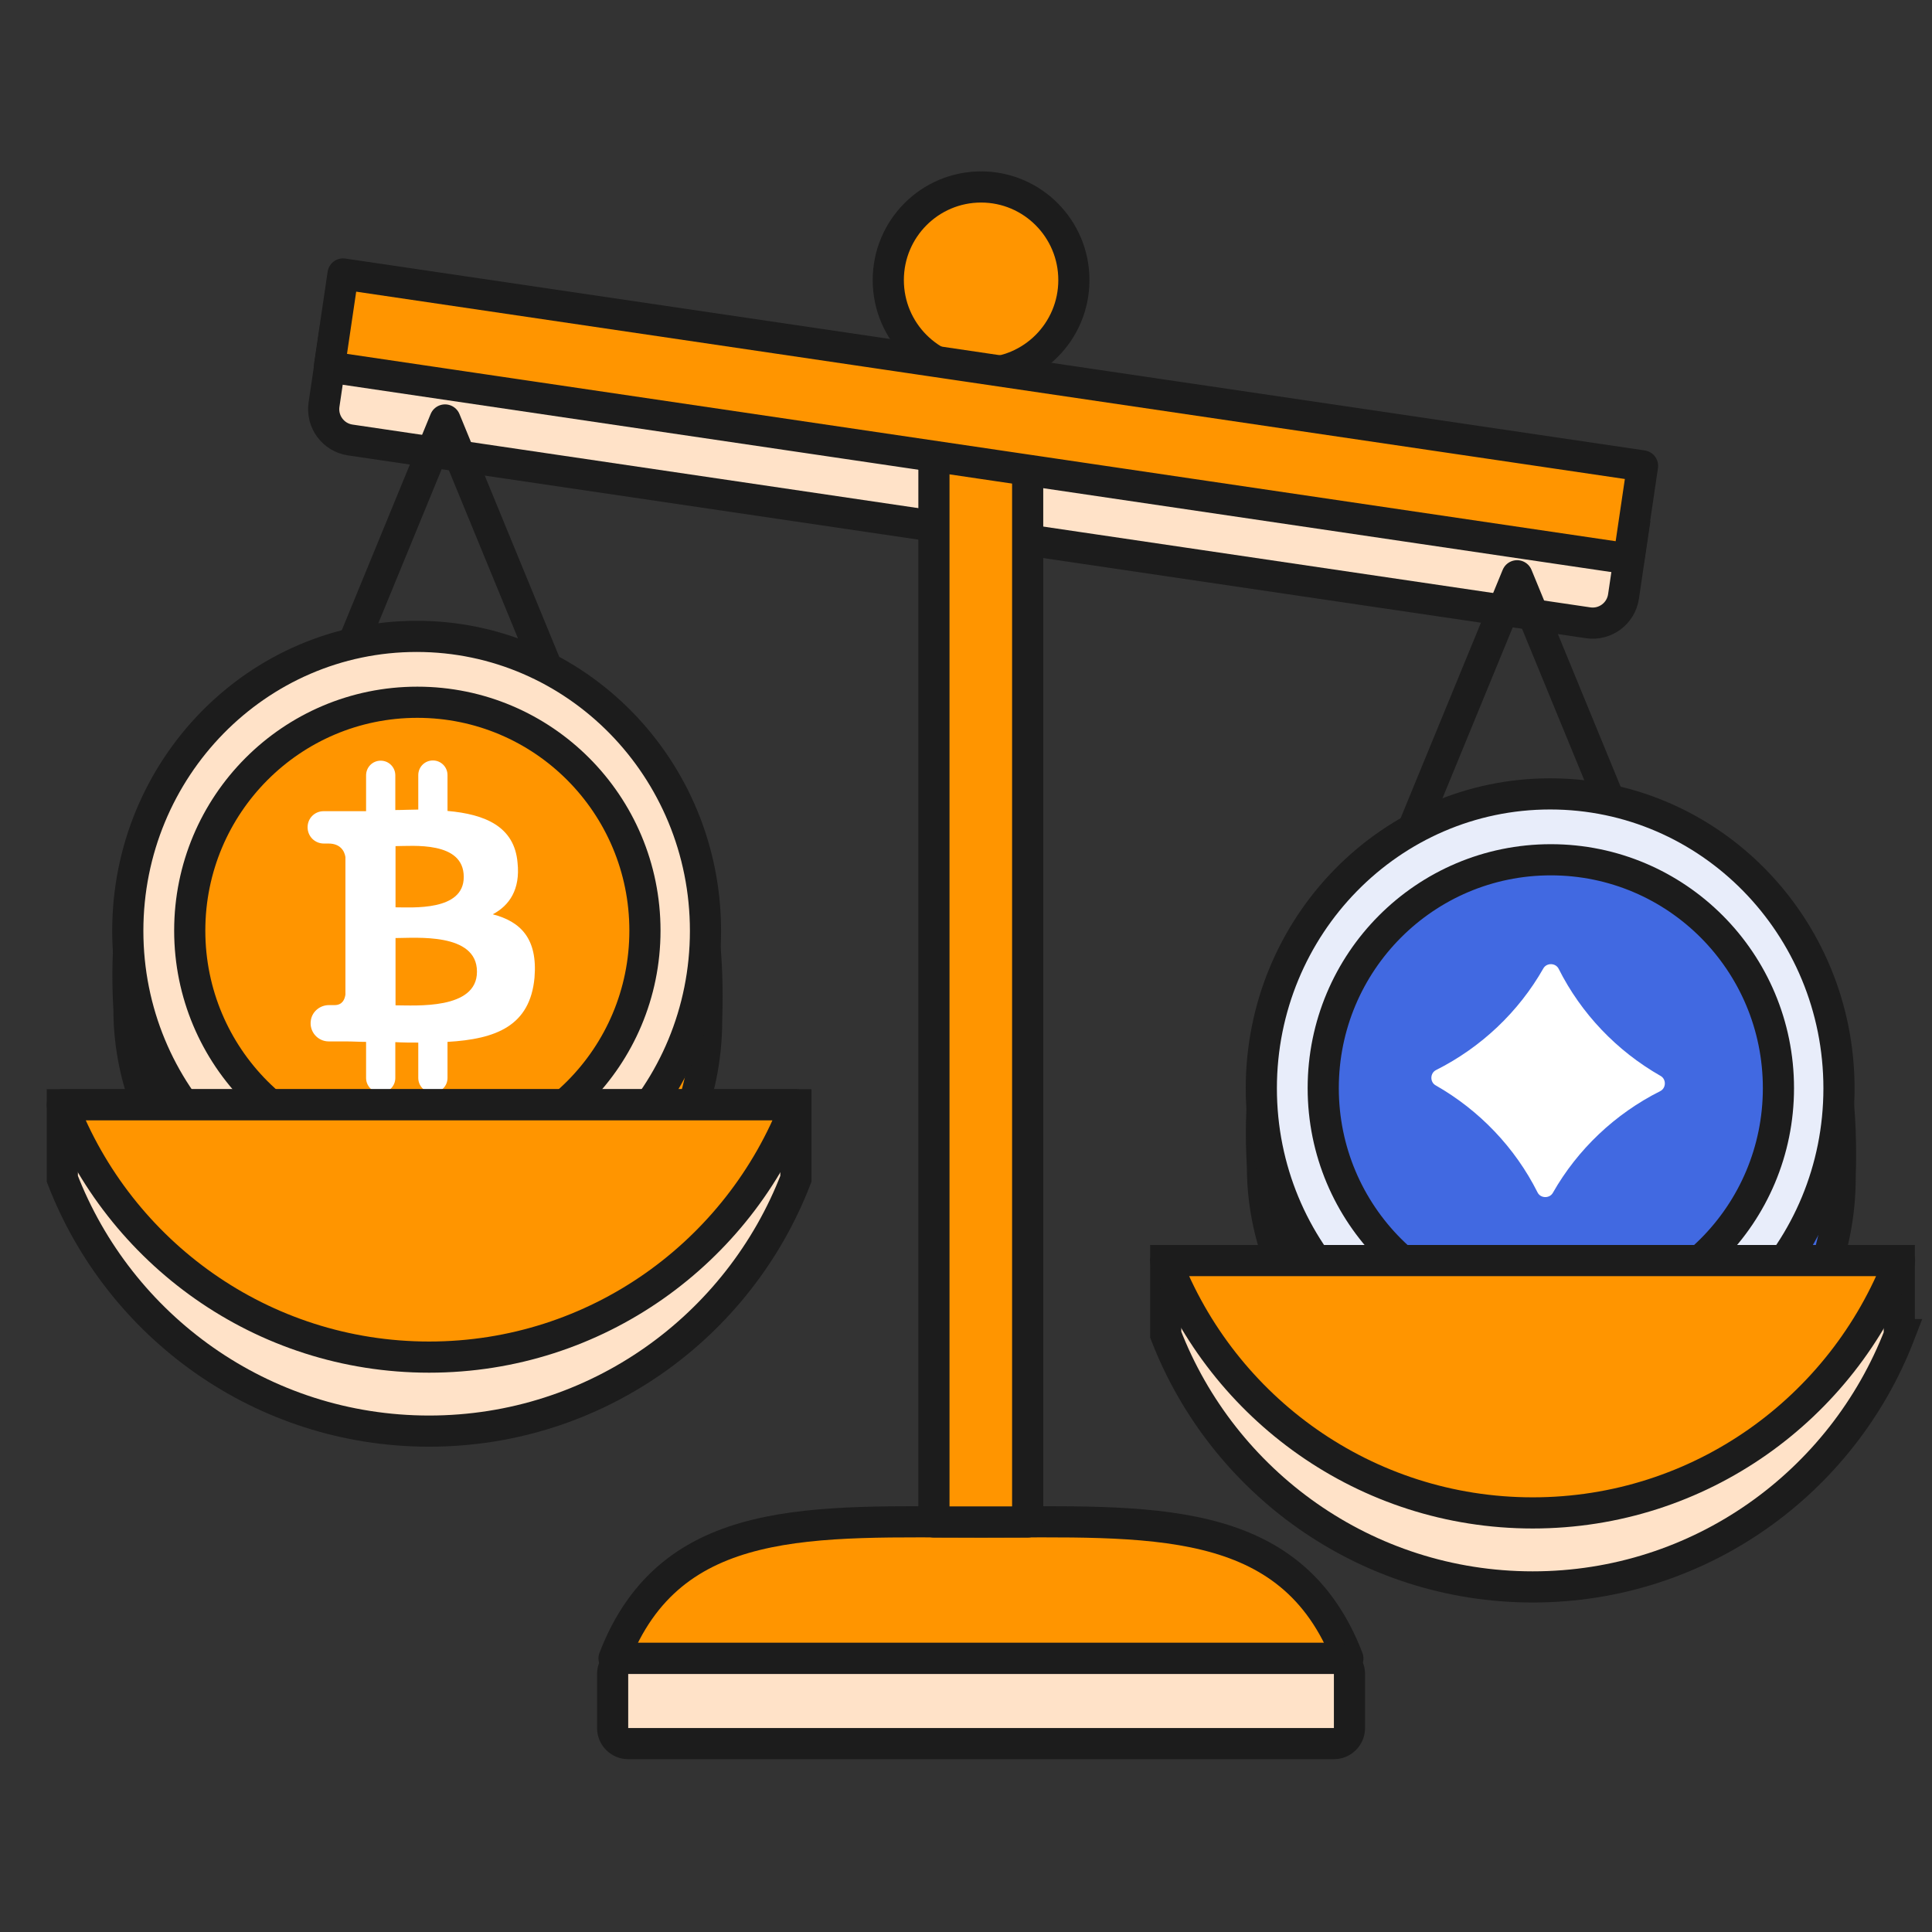 <svg width="62" height="62" viewBox="0 0 62 62" fill="none" xmlns="http://www.w3.org/2000/svg">
<rect x="0" y="0" width="62" height="62" fill="#333333" stroke="none"/>
<g clip-path="url(#clip0_1_1551)">
<path d="M52.1 19.143L52.395 17.146L10.693 10.988L10.398 12.985C10.317 13.531 10.695 14.04 11.241 14.12L50.965 19.986C51.511 20.067 52.019 19.689 52.1 19.143Z" fill="#FFE2C8" stroke="#1C1C1C" stroke-miterlimit="10"/>
<path d="M31.484 11.976C33.129 11.976 34.462 10.638 34.462 8.988C34.462 7.338 33.129 6 31.484 6C29.839 6 28.506 7.338 28.506 8.988C28.506 10.638 29.839 11.976 31.484 11.976Z" fill="#FF9500" stroke="#1C1C1C" stroke-linejoin="round"/>
<path d="M56.116 40.26H48.685H41.255V36.555L48.685 18.477L56.116 36.555V40.26Z" stroke="#1C1C1C" stroke-linejoin="round"/>
<path d="M21.712 35.26H14.282H6.852V31.555L14.282 13.477L21.712 31.555V35.26Z" stroke="#1C1C1C" stroke-linejoin="round"/>
<path d="M22.677 32.74C22.677 37.708 18.605 41.727 13.587 41.727C8.569 41.727 4.139 37.372 4.139 32.404C3.655 24.03 8.569 23.746 13.587 23.746C18.605 23.746 22.953 24.179 22.677 32.733V32.74Z" fill="#FF9500" stroke="#1C1C1C" stroke-linejoin="round"/>
<path d="M13.371 39.322C18.493 39.322 22.64 35.086 22.64 29.872C22.64 24.657 18.493 20.422 13.371 20.422C8.248 20.422 4.101 24.657 4.101 29.872C4.101 35.086 8.248 39.322 13.371 39.322Z" fill="#FFE2C8" stroke="#1C1C1C" stroke-linejoin="round"/>
<path d="M13.393 37.193C17.428 37.193 20.697 33.913 20.697 29.864C20.697 25.815 17.428 22.536 13.393 22.536C9.358 22.536 6.089 25.815 6.089 29.864C6.089 33.913 9.358 37.193 13.393 37.193Z" fill="#FF9500" stroke="#1C1C1C" stroke-linejoin="round"/>
<path d="M16.609 27.69C16.699 28.542 16.349 29.058 15.813 29.341C16.706 29.573 17.257 30.118 17.153 31.373C17.011 32.92 15.924 33.346 14.361 33.435V34.593C14.361 34.855 14.152 35.064 13.892 35.064C13.631 35.064 13.423 34.855 13.423 34.593V33.458C13.184 33.458 12.931 33.458 12.686 33.443V34.593C12.686 34.855 12.477 35.064 12.217 35.064C11.956 35.064 11.748 34.855 11.748 34.593V33.435C11.532 33.435 11.316 33.42 11.085 33.42H10.549C10.192 33.42 9.916 33.099 9.976 32.74C10.02 32.456 10.274 32.255 10.556 32.255C10.735 32.255 10.735 32.255 10.735 32.255C10.996 32.255 11.063 32.061 11.085 31.919V29.349V27.504C11.055 27.309 10.921 27.07 10.541 27.07C10.541 27.07 10.541 27.07 10.393 27.07C10.102 27.07 9.871 26.839 9.871 26.547C9.871 26.256 10.102 26.032 10.385 26.032H11.748V24.882C11.748 24.62 11.956 24.411 12.217 24.411C12.477 24.411 12.686 24.62 12.686 24.882V25.995C12.939 25.995 13.177 25.98 13.423 25.98V24.874C13.423 24.613 13.631 24.404 13.892 24.404C14.152 24.404 14.361 24.613 14.361 24.874V26.024C15.559 26.129 16.512 26.518 16.609 27.69ZM15.306 31.179C15.306 29.917 13.326 30.103 12.693 30.103V32.262C13.326 32.262 15.306 32.412 15.306 31.186V31.179ZM14.882 28.139C14.882 26.981 13.229 27.153 12.693 27.153V29.117C13.229 29.117 14.882 29.244 14.882 28.146V28.139Z" fill="white"/>
<path d="M59.052 37.795C59.052 42.763 54.98 46.782 49.962 46.782C44.944 46.782 40.514 42.427 40.514 37.459C40.03 29.085 44.944 28.801 49.962 28.801C54.98 28.801 59.328 29.234 59.052 37.788V37.795Z" fill="#4169E1" stroke="#1C1C1C" stroke-linejoin="round"/>
<path d="M49.746 44.376C54.868 44.376 59.015 40.141 59.015 34.926C59.015 29.712 54.868 25.477 49.746 25.477C44.623 25.477 40.477 29.712 40.477 34.926C40.477 40.141 44.623 44.376 49.746 44.376Z" fill="#E8EDFA" stroke="#1C1C1C" stroke-linejoin="round"/>
<path d="M49.768 42.247C53.803 42.247 57.072 38.968 57.072 34.919C57.072 30.87 53.803 27.591 49.768 27.591C45.733 27.591 42.464 30.87 42.464 34.919C42.464 38.968 45.733 42.247 49.768 42.247Z" fill="#4169E1" stroke="#1C1C1C" stroke-linejoin="round"/>
<path d="M50.019 31.09C49.923 30.897 49.635 30.89 49.528 31.077C48.734 32.474 47.532 33.612 46.083 34.34C45.891 34.437 45.883 34.723 46.07 34.829C47.479 35.632 48.621 36.83 49.342 38.267C49.438 38.46 49.726 38.467 49.833 38.279C50.627 36.883 51.829 35.744 53.278 35.016C53.47 34.92 53.478 34.634 53.291 34.528C51.882 33.725 50.74 32.526 50.019 31.09Z" fill="white"/>
<path d="M60.958 42.829C59.134 47.565 54.555 50.926 49.187 50.926C43.819 50.926 39.233 47.565 37.409 42.829V40.453H60.95V42.829H60.958Z" fill="#FFE2C8" stroke="#1C1C1C" stroke-miterlimit="10"/>
<path d="M60.958 40.453C59.134 45.189 54.555 48.551 49.187 48.551C43.819 48.551 39.233 45.189 37.409 40.453H60.95H60.958Z" fill="#FF9500" stroke="#1C1C1C" stroke-linejoin="round"/>
<path d="M25.541 37.829C23.717 42.565 19.139 45.926 13.771 45.926C8.403 45.926 3.824 42.565 2 37.829V35.453H25.541V37.829Z" fill="#FFE2C8" stroke="#1C1C1C" stroke-miterlimit="10"/>
<path d="M25.541 35.453C23.717 40.189 19.139 43.551 13.771 43.551C8.403 43.551 3.824 40.189 2 35.453H25.541Z" fill="#FF9500" stroke="#1C1C1C" stroke-linejoin="round"/>
<path d="M43.254 53.22C41.43 48.484 36.852 48.842 31.484 48.842C26.116 48.842 21.529 48.484 19.705 53.22H43.247H43.254Z" fill="#FF9500" stroke="#1C1C1C" stroke-linejoin="round"/>
<path d="M32.979 14.434H29.971V48.842H32.979V14.434Z" fill="#FF9500" stroke="#1C1C1C" stroke-linejoin="round"/>
<path d="M52.27 17.936L52.711 14.95L11.009 8.792L10.568 11.778L52.27 17.936Z" fill="#FF9500" stroke="#1C1C1C" stroke-linejoin="round"/>
<path d="M42.806 53.22H20.16C19.884 53.22 19.66 53.444 19.66 53.72V55.454C19.66 55.73 19.884 55.954 20.16 55.954H42.806C43.082 55.954 43.306 55.73 43.306 55.454V53.72C43.306 53.444 43.082 53.22 42.806 53.22Z" fill="#FFE2C8" stroke="#1C1C1C" stroke-miterlimit="10"/>
</g>
<defs>
<clipPath id="clip0_1_1551">
<rect width="62" height="62" fill="white"/>
</clipPath>
</defs>
</svg>
